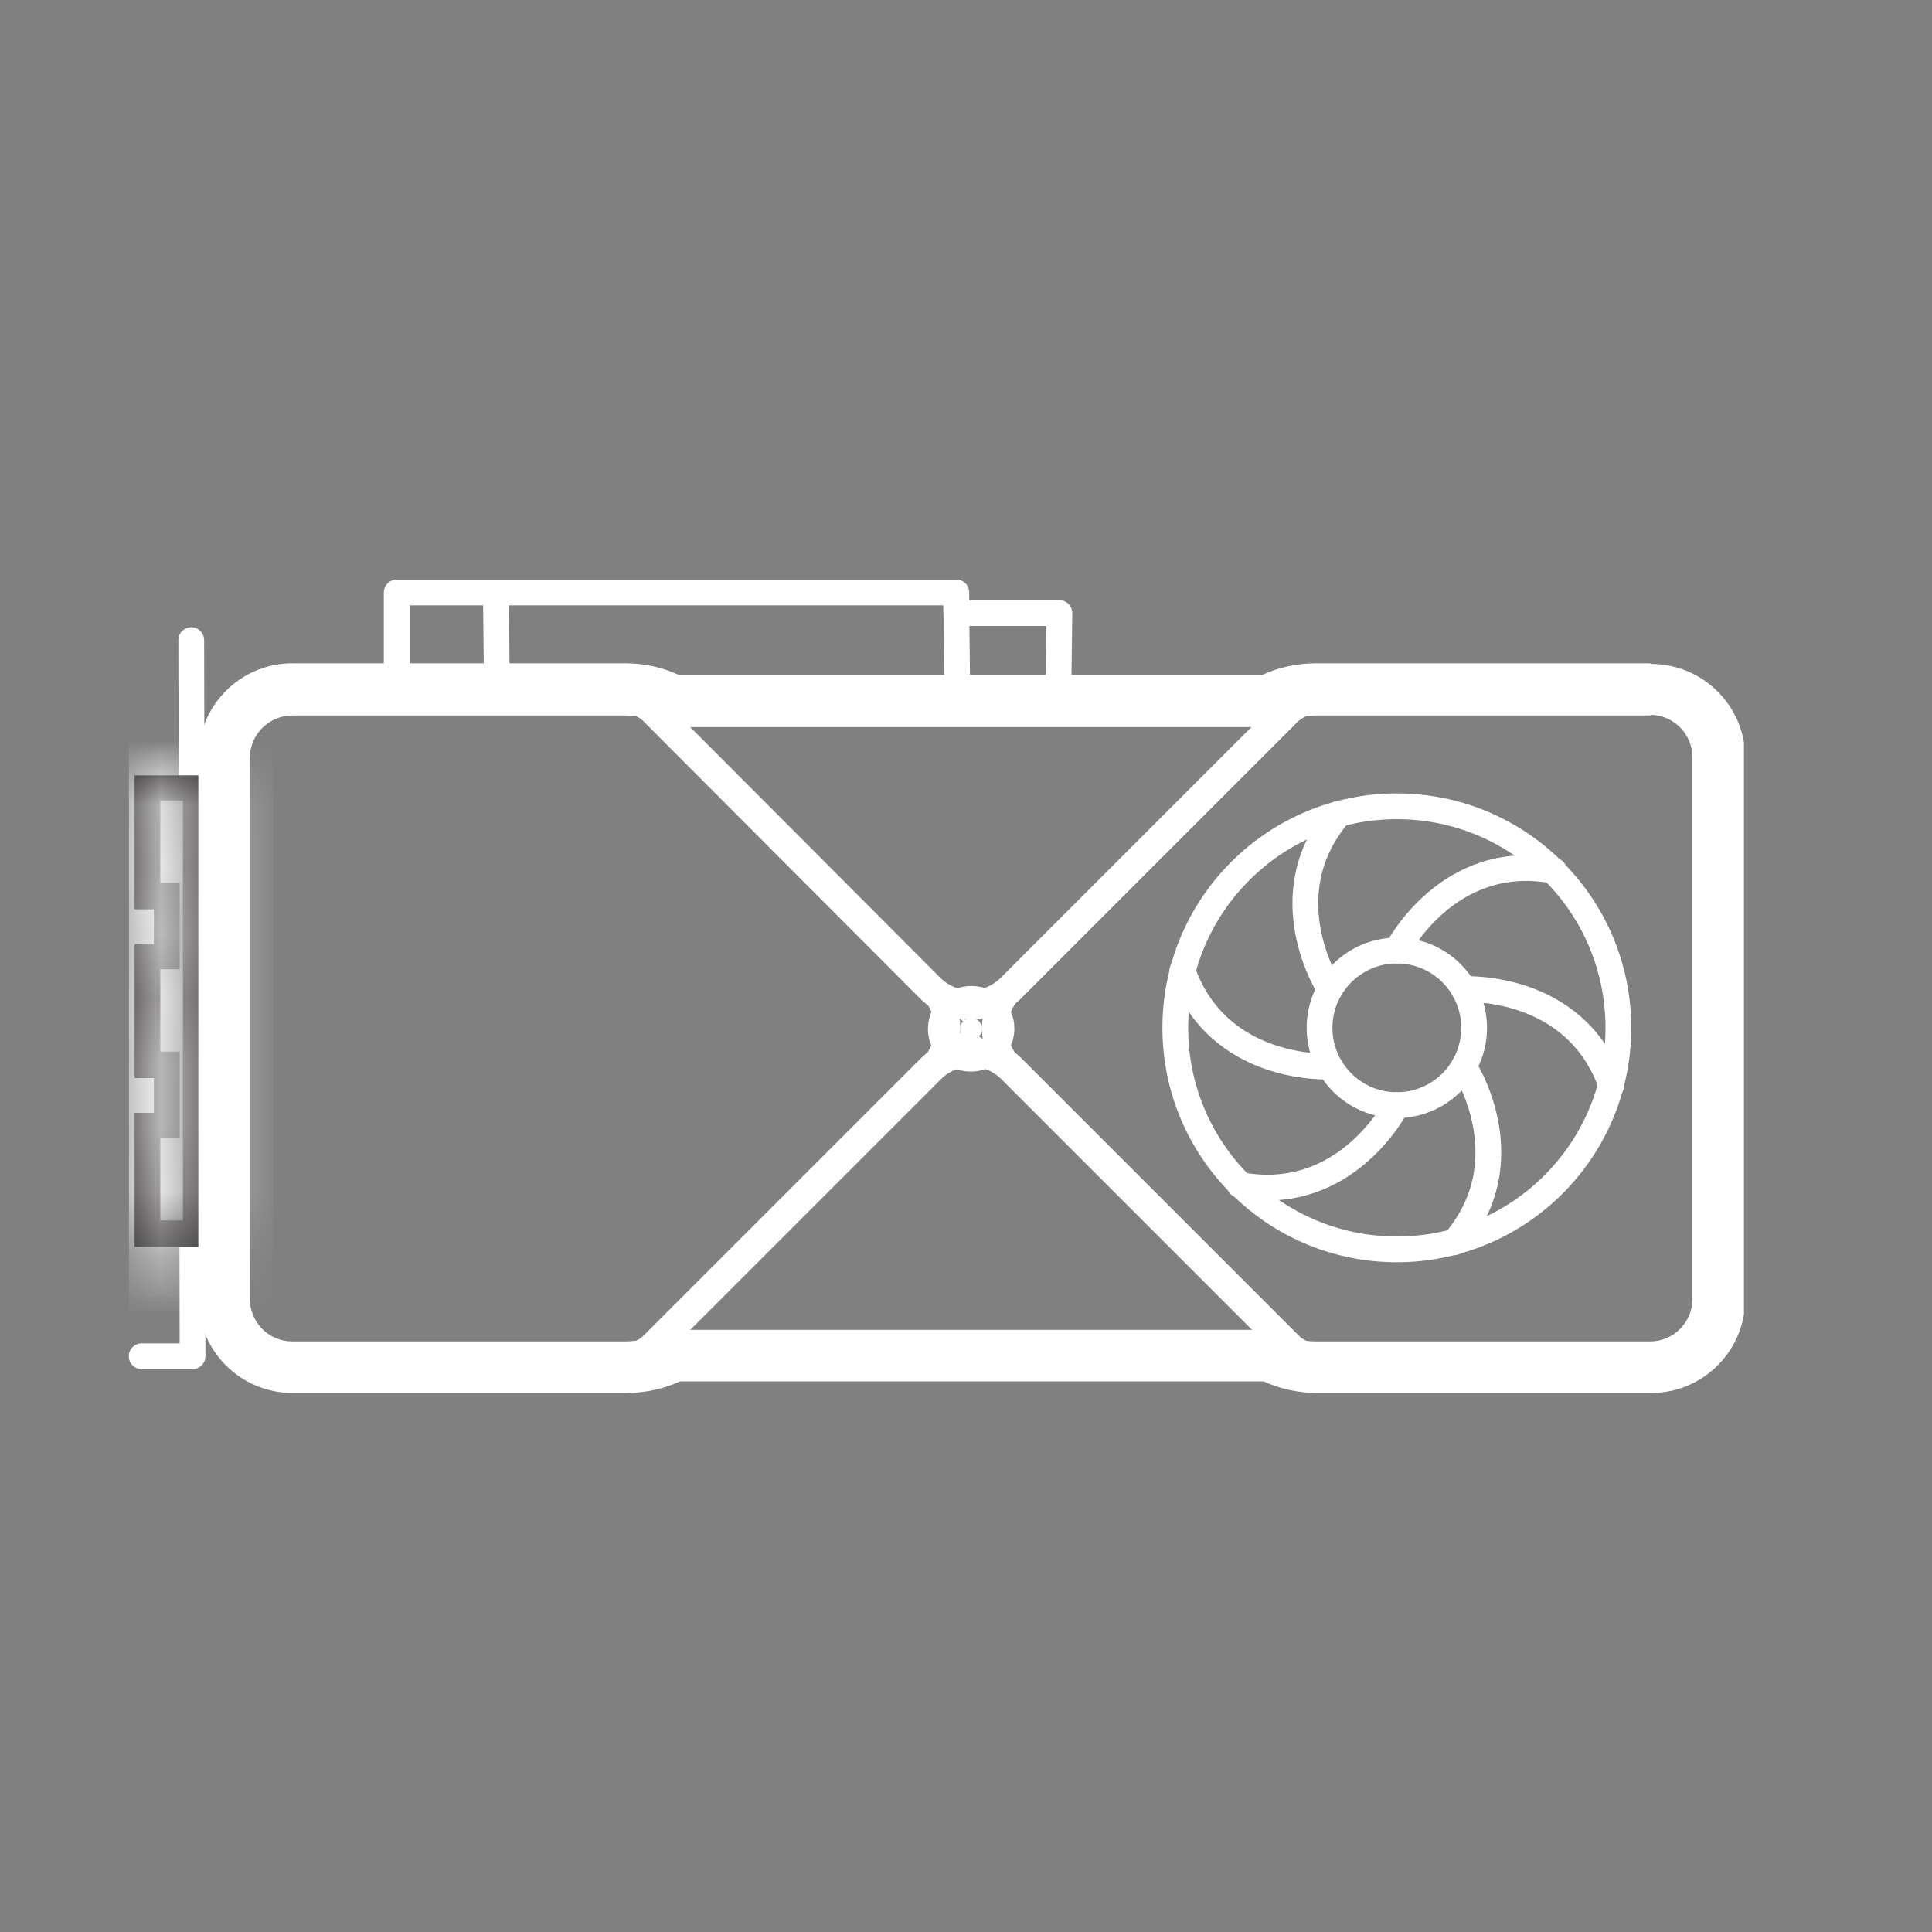 <svg width="30" height="30" viewBox="0 0 30 30" fill="none" xmlns="http://www.w3.org/2000/svg">
<rect x="0" y="0" width="30" height="30" fill="#808080" stroke="none"/>
<g clip-path="url(#clip0_3459_24002)">
<path d="M10.1 20.95L14.45 16.6C14.8 16.25 15.36 16.25 15.71 16.6L20.06 20.95" stroke="white" stroke-width="0.45" stroke-linecap="round" stroke-linejoin="round"/>
<path d="M20.05 10.99L15.7 15.34C15.35 15.69 14.79 15.69 14.44 15.34L10.1 10.99" stroke="white" stroke-width="0.45" stroke-linecap="round" stroke-linejoin="round"/>
<path d="M2.97 9.94L2.99 21.06H2.2" stroke="white" stroke-width="0.4" stroke-linecap="round" stroke-linejoin="round"/>
<path d="M21.69 19.4C23.59 19.4 25.13 17.86 25.13 15.96C25.13 14.06 23.59 12.52 21.69 12.52C19.79 12.52 18.25 14.06 18.25 15.96C18.25 17.86 19.79 19.4 21.69 19.4Z" stroke="white" stroke-width="0.4" stroke-linecap="round" stroke-linejoin="round"/>
<path d="M21.69 17.16C22.353 17.16 22.89 16.623 22.89 15.96C22.89 15.297 22.353 14.76 21.69 14.76C21.027 14.76 20.49 15.297 20.49 15.96C20.49 16.623 21.027 17.16 21.69 17.16Z" stroke="white" stroke-width="0.4" stroke-linecap="round" stroke-linejoin="round"/>
<path d="M21.69 17.16C21.69 17.16 20.91 18.71 19.25 18.4" stroke="white" stroke-width="0.4" stroke-linecap="round" stroke-linejoin="round"/>
<path d="M20.65 16.56C20.65 16.56 18.92 16.66 18.36 15.07" stroke="white" stroke-width="0.4" stroke-linecap="round" stroke-linejoin="round"/>
<path d="M20.65 15.36C20.65 15.36 19.7 13.91 20.8 12.63" stroke="white" stroke-width="0.4" stroke-linecap="round" stroke-linejoin="round"/>
<path d="M21.69 14.76C21.69 14.76 22.47 13.21 24.13 13.52" stroke="white" stroke-width="0.4" stroke-linecap="round" stroke-linejoin="round"/>
<path d="M22.73 15.36C22.73 15.36 24.46 15.26 25.02 16.85" stroke="white" stroke-width="0.4" stroke-linecap="round" stroke-linejoin="round"/>
<path d="M22.73 16.56C22.73 16.56 23.68 18.01 22.58 19.29" stroke="white" stroke-width="0.4" stroke-linecap="round" stroke-linejoin="round"/>
<path d="M9.38 10.8C9.72 10.8 10.04 10.93 10.28 11.17L14.45 15.34C14.8 15.69 14.8 16.25 14.45 16.6L10.28 20.77C10.04 21.01 9.72 21.14 9.38 21.14" stroke="white" stroke-width="0.4" stroke-linecap="round" stroke-linejoin="round"/>
<path d="M20.78 21.14C20.44 21.14 20.12 21.01 19.88 20.77L15.71 16.6C15.36 16.25 15.36 15.69 15.71 15.34L19.88 11.17C20.12 10.93 20.44 10.8 20.78 10.8" stroke="white" stroke-width="0.4" stroke-linecap="round" stroke-linejoin="round"/>
<path d="M15.08 15.81C15.12 15.81 15.146 15.819 15.158 15.825C15.169 15.829 15.182 15.838 15.197 15.852L15.204 15.857L15.24 15.911C15.263 15.969 15.252 16.035 15.21 16.083C15.192 16.099 15.171 16.114 15.147 16.124C15.115 16.138 15.09 16.14 15.08 16.14C15.04 16.14 15.014 16.131 15.002 16.125C14.99 16.12 14.974 16.11 14.957 16.093C14.894 16.031 14.893 15.932 14.95 15.867C14.973 15.845 14.995 15.83 15.014 15.822C15.037 15.813 15.059 15.81 15.08 15.81Z" fill="white" stroke="white"/>
<path d="M14.85 9.52L14.86 10.34" stroke="white" stroke-width="0.4" stroke-linecap="square" stroke-linejoin="round"/>
<path d="M7.7 9.2L7.71 10.16" stroke="white" stroke-width="0.4" stroke-linecap="square" stroke-linejoin="round"/>
<path d="M6.16 10.16V9.2H7.39H14.85V9.52H16.45L16.44 10.34" stroke="white" stroke-width="0.4" stroke-linecap="square" stroke-linejoin="round"/>
<mask id="path-18-inside-1_3459_24002" fill="white">
<path d="M2.29 19.14V17.47H2.6V16.53H2.29V14.85H2.6V13.92H2.29V12.24H3.04V19.14H2.29Z"/>
</mask>
<path d="M2.29 19.14V17.47H2.6V16.53H2.29V14.85H2.6V13.92H2.29V12.24H3.04V19.14H2.29Z" fill="#231F20"/>
<path d="M2.29 19.14H1.29V20.14H2.29V19.14ZM2.29 17.47V16.47H1.29V17.47H2.29ZM2.6 17.47V18.47H3.6V17.47H2.6ZM2.6 16.53H3.6V15.53H2.6V16.53ZM2.29 16.53H1.29V17.53H2.29V16.53ZM2.29 14.85V13.85H1.29V14.85H2.29ZM2.6 14.85V15.85H3.6V14.85H2.6ZM2.6 13.92H3.6V12.92H2.6V13.92ZM2.29 13.92H1.29V14.92H2.29V13.92ZM2.29 12.24V11.24H1.29V12.24H2.29ZM3.04 12.24H4.04V11.24H3.04V12.24ZM3.04 19.14V20.14H4.04V19.14H3.04ZM2.29 19.14H3.29V17.47H2.29H1.29V19.14H2.29ZM2.29 17.47V18.47H2.6V17.47V16.47H2.29V17.47ZM2.6 17.47H3.6V16.53H2.6H1.6V17.47H2.6ZM2.6 16.53V15.53H2.29V16.53V17.53H2.6V16.53ZM2.29 16.53H3.29V14.85H2.29H1.29V16.53H2.29ZM2.29 14.85V15.85H2.6V14.85V13.85H2.29V14.85ZM2.6 14.85H3.6V13.92H2.6H1.6V14.85H2.6ZM2.6 13.92V12.92H2.29V13.92V14.92H2.6V13.92ZM2.29 13.92H3.29V12.24H2.29H1.29V13.92H2.29ZM2.29 12.24V13.24H3.04V12.24V11.24H2.29V12.24ZM3.04 12.24H2.04V19.14H3.04H4.04V12.24H3.04ZM3.04 19.14V18.14H2.29V19.14V20.14H3.04V19.14Z" fill="white" mask="url(#path-18-inside-1_3459_24002)"/>
<mask id="path-20-inside-2_3459_24002" fill="white">
<path d="M2.84 12.44V18.95H2.49V17.67H2.79V16.33H2.49V15.05H2.79V13.71H2.49V12.43H2.84M3.24 12.04H2.09V14.12H2.39V14.66H2.09V16.74H2.39V17.28H2.09V19.36H3.24V12.04Z"/>
</mask>
<path d="M2.84 12.44V18.95H2.49V17.67H2.79V16.33H2.49V15.05H2.79V13.71H2.49V12.43H2.84M3.24 12.04H2.09V14.12H2.39V14.66H2.09V16.74H2.39V17.28H2.09V19.36H3.24V12.04Z" fill="#231F20"/>
<path d="M2.84 18.95V19.95H3.84V18.95H2.84ZM2.49 18.95H1.49V19.95H2.49V18.95ZM2.49 17.67V16.67H1.49V17.67H2.49ZM2.79 17.67V18.67H3.79V17.67H2.79ZM2.79 16.33H3.79V15.33H2.79V16.33ZM2.49 16.33H1.49V17.33H2.49V16.33ZM2.49 15.05V14.05H1.49V15.05H2.49ZM2.79 15.05V16.05H3.79V15.05H2.79ZM2.79 13.71H3.79V12.71H2.79V13.71ZM2.49 13.71H1.49V14.71H2.49V13.71ZM2.49 12.43V11.43H1.49V12.43H2.49ZM3.24 12.04H4.24V11.04H3.24V12.04ZM2.09 12.04V11.04H1.09V12.04H2.09ZM2.09 14.12H1.09V15.12H2.09V14.12ZM2.39 14.12H3.39V13.12H2.39V14.12ZM2.39 14.66V15.66H3.39V14.66H2.39ZM2.09 14.66V13.66H1.09V14.66H2.09ZM2.09 16.74H1.09V17.74H2.09V16.74ZM2.39 16.74H3.39V15.74H2.39V16.74ZM2.39 17.28V18.28H3.39V17.28H2.39ZM2.09 17.28V16.28H1.09V17.28H2.09ZM2.09 19.36H1.09V20.36H2.09V19.36ZM3.24 19.36V20.36H4.24V19.36H3.24ZM2.84 12.44H1.84V18.95H2.84H3.84V12.44H2.84ZM2.84 18.95V17.95H2.49V18.95V19.95H2.84V18.95ZM2.49 18.95H3.49V17.67H2.49H1.49V18.95H2.49ZM2.49 17.67V18.67H2.79V17.67V16.67H2.49V17.67ZM2.79 17.67H3.79V16.33H2.79H1.79V17.67H2.79ZM2.79 16.33V15.33H2.49V16.33V17.33H2.79V16.33ZM2.49 16.33H3.49V15.05H2.49H1.49V16.33H2.49ZM2.49 15.05V16.05H2.79V15.05V14.05H2.49V15.05ZM2.79 15.05H3.79V13.71H2.79H1.79V15.05H2.79ZM2.79 13.71V12.71H2.49V13.71V14.71H2.79V13.71ZM2.49 13.71H3.49V12.43H2.49H1.49V13.71H2.49ZM2.49 12.43V13.43H2.84V12.43V11.43H2.49V12.43ZM3.24 12.04V11.04H2.09V12.04V13.04H3.24V12.04ZM2.09 12.04H1.09V14.12H2.09H3.09V12.04H2.09ZM2.09 14.12V15.12H2.39V14.12V13.12H2.09V14.12ZM2.39 14.12H1.39V14.66H2.39H3.39V14.12H2.39ZM2.39 14.66V13.66H2.09V14.66V15.66H2.39V14.66ZM2.09 14.66H1.09V16.74H2.09H3.09V14.66H2.09ZM2.09 16.74V17.74H2.39V16.74V15.74H2.09V16.74ZM2.39 16.74H1.39V17.28H2.39H3.39V16.74H2.39ZM2.39 17.28V16.28H2.09V17.28V18.28H2.39V17.28ZM2.09 17.28H1.09V19.36H2.09H3.09V17.28H2.09ZM2.09 19.36V20.36H3.24V19.36V18.36H2.09V19.36ZM3.24 19.36H4.24V12.04H3.24H2.24V19.36H3.24Z" fill="white" mask="url(#path-20-inside-2_3459_24002)"/>
<path d="M25.62 11.1C25.99 11.1 26.28 11.4 26.28 11.76V20.17C26.28 20.54 25.98 20.83 25.62 20.83H20.44C20.21 20.83 19.99 20.77 19.8 20.65H10.34C10.15 20.77 9.93 20.83 9.7 20.83H4.54C4.17 20.83 3.88 20.53 3.88 20.17V11.77C3.88 11.4 4.18 11.11 4.54 11.11H9.72C9.95 11.11 10.17 11.17 10.36 11.29H16.22H19.82C20.01 11.17 20.23 11.11 20.46 11.11H25.64M25.62 10.3H20.44C20.15 10.3 19.86 10.36 19.6 10.48H16.2H10.54C10.28 10.36 10 10.3 9.71 10.3H4.54C3.73 10.3 3.08 10.96 3.08 11.76V20.17C3.08 20.98 3.74 21.63 4.54 21.63H9.72C10.01 21.63 10.3 21.57 10.56 21.45H19.62C19.88 21.57 20.17 21.63 20.46 21.63H25.64C26.45 21.63 27.1 20.97 27.1 20.17V11.77C27.1 10.96 26.44 10.31 25.64 10.31L25.62 10.3Z" fill="white"/>
</g>
<defs>
<clipPath id="clip0_3459_24002">
<rect width="25.08" height="12.64" fill="white" transform="translate(2 9)"/>
</clipPath>
</defs>
</svg>
